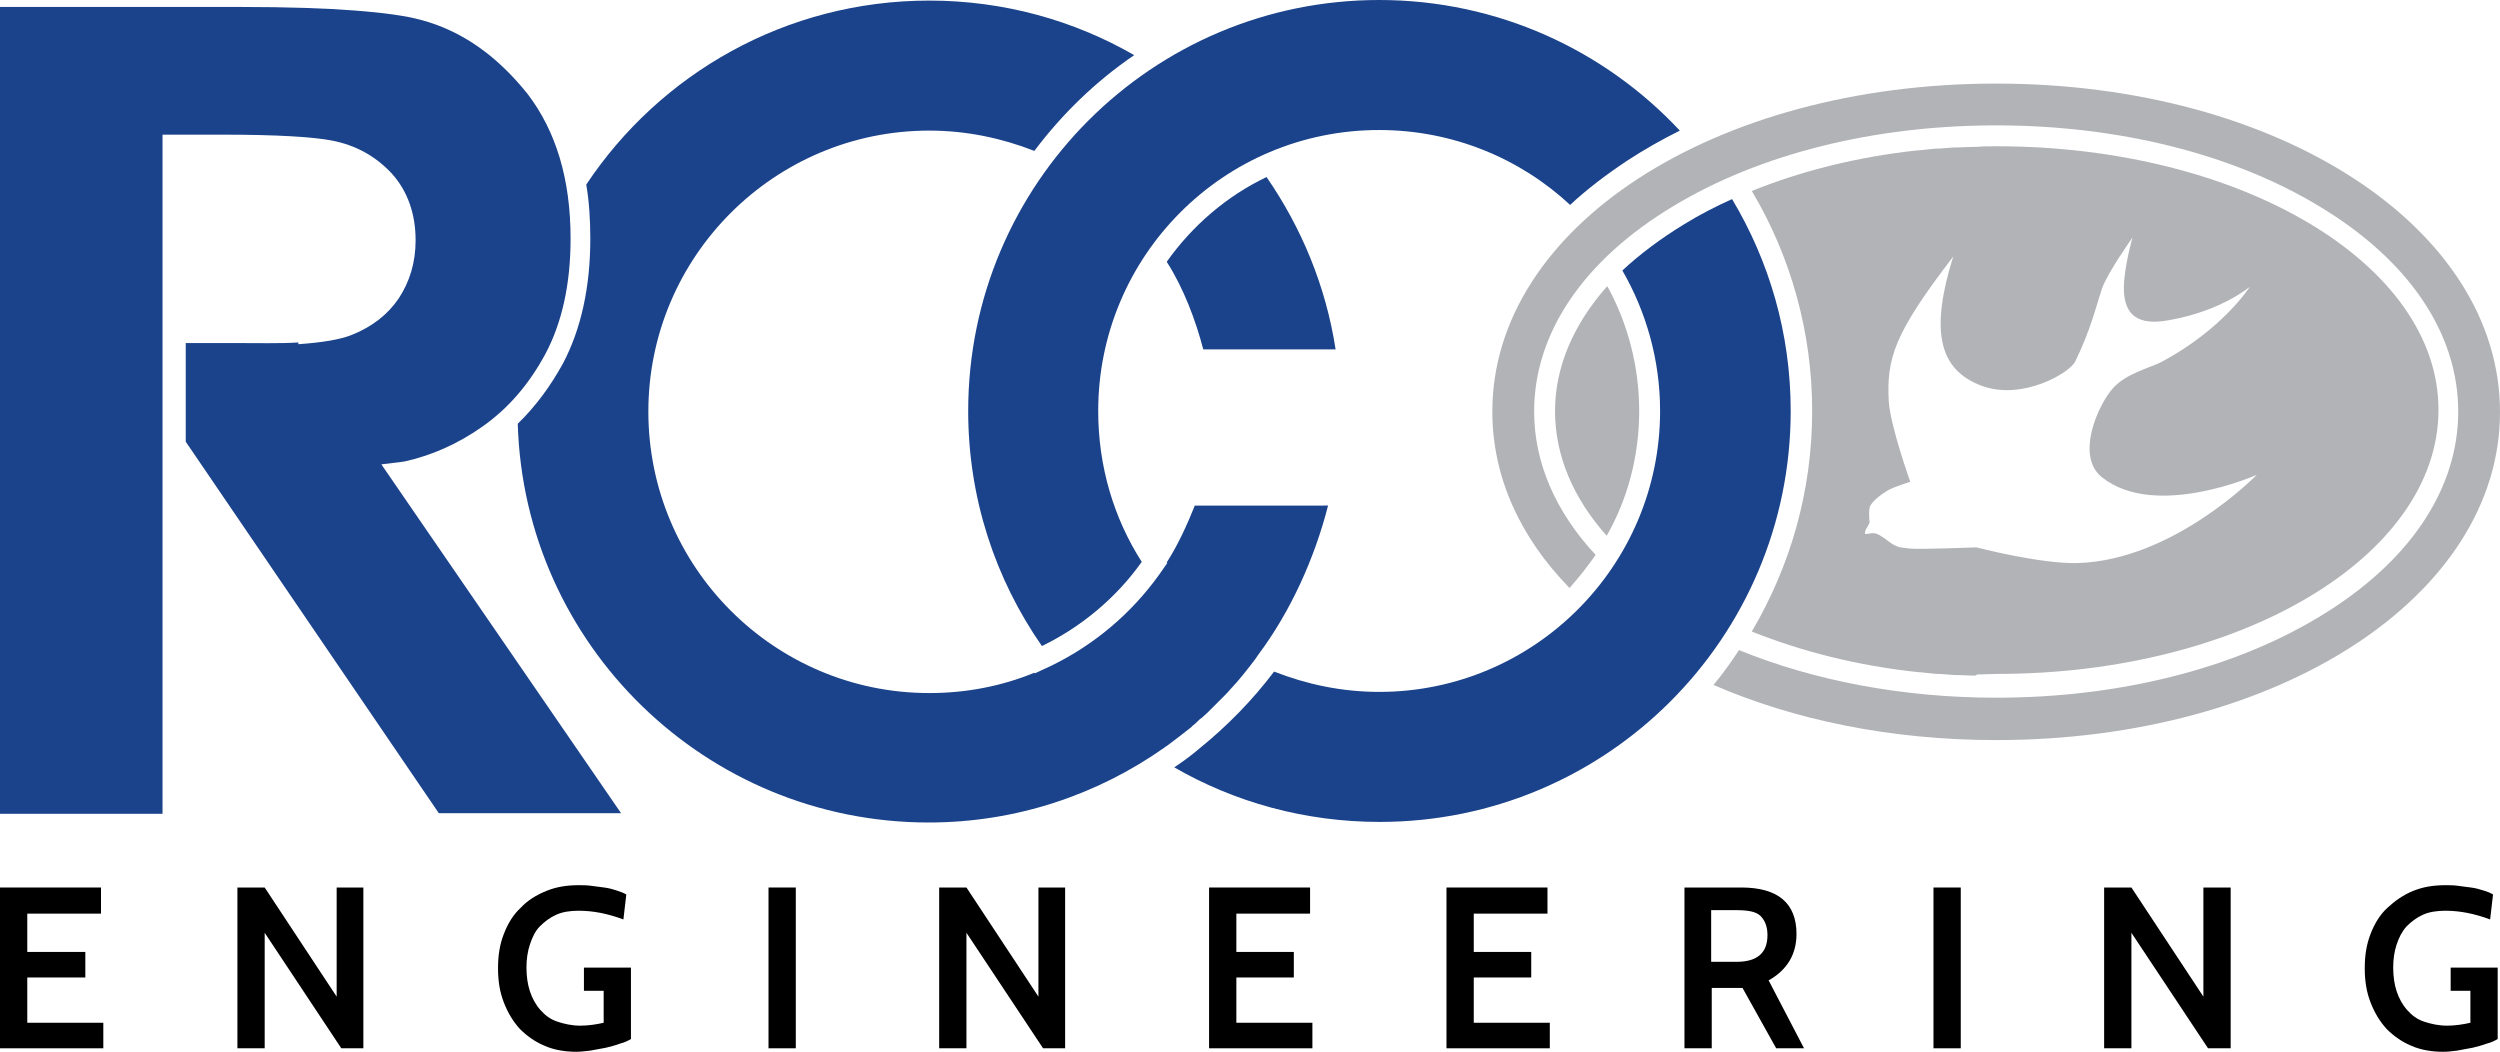 <?xml version="1.0" encoding="utf-8"?>
<!-- Generator: Adobe Illustrator 20.0.0, SVG Export Plug-In . SVG Version: 6.00 Build 0)  -->
<svg version="1.1" id="Layer_1" xmlns="http://www.w3.org/2000/svg" xmlns:xlink="http://www.w3.org/1999/xlink" x="0px" y="0px"
	 viewBox="0 0 430.7 181.2" style="enable-background:new 0 0 430.7 181.2;" xml:space="preserve">
<style type="text/css">
	.st0{fill:#B1B3B6;}
	.st1{fill:#1B438B;}
</style>
<g>
	<path class="st0" d="M344,25.2L344,25.2L344,25.2c-1.2,0-2.3,0-3.4,0.1c-0.2,0-0.3,0-0.5,0c-0.9,0-1.9,0.1-2.8,0.1
		c-0.2,0-0.4,0-0.6,0c-0.9,0.1-1.8,0.1-2.7,0.2c-0.2,0-0.4,0-0.5,0c-1,0.1-2,0.2-2.9,0.3l-0.2,0c-10.4,1.1-20.2,3.6-28.6,7
		c6.8,11.4,10.4,24.5,10.4,37.9c0,13.9-3.8,26.8-10.4,38c8.5,3.4,18.2,5.9,28.7,7l0.2,0c1,0.1,1.9,0.2,2.9,0.3c0.2,0,0.4,0,0.5,0
		c0.9,0.1,1.8,0.1,2.7,0.2c0.2,0,0.4,0,0.6,0c0.9,0,1.9,0.1,2.8,0.1c0.2,0,0.3-0.2,0.5-0.2c1.1,0,2.2-0.1,3.3-0.1h0.1h0
		c42,0,76-20.3,76-45.5S386,25.2,344,25.2z M358,97c-6.4,0.2-17.5-2.7-17.5-2.7s-10.2,0.4-11.5,0.2c-1.3-0.2-2,0-3.6-1.2
		c-2.7-2.1-2.6-1.3-4.1-1.3c0,0-0.1-0.5,0.4-1.2c0.3-0.5,0.4-0.8,0.4-0.8s-0.2-1.5,0-2.6c0.3-1,2.1-2.3,3.1-2.9
		c1-0.6,3.9-1.5,3.9-1.5s-3.4-9.5-3.7-13.8c-0.4-7.5,0.9-11.7,11.1-25c-3.9,12.5-2.7,19.5,5,22.3c6.9,2.5,15-2.2,16-4.2
		c2.6-5.2,3.7-9.8,4.6-12.5c0.9-2.7,5.3-8.9,5.3-8.9s-1.4,4.8-1.5,8.5c-0.1,6.2,4,6.5,8.1,5.7c8.8-1.6,13.6-5.7,13.6-5.7
		s-4.6,7.3-15.3,13c-1.7,0.9-6,1.9-8.3,4.5c-2.5,2.8-6.5,11.6-1.9,15.3c9.2,7.4,26.7-0.4,26.7-0.4S374.5,96.5,358,97z"/>
	<path class="st1" d="M207.3,60.2h22.8c-1.7-11-5.9-21-11.9-29.7c-6.9,3.3-12.8,8.4-17.2,14.6C203.9,49.6,206,55.2,207.3,60.2z"/>
	<path class="st1" d="M237.6,22.4c12.7,0,24.3,4.9,32.9,12.9c2.9-2.7,6.2-5.2,9.8-7.6c2.9-1.9,5.9-3.6,9.1-5.2
		C276.5,8.7,258.1,0,237.6,0c-39.1,0-70.8,31.7-70.8,70.8c0,15.1,4.7,29,12.7,40.5c6.8-3.3,12.8-8.3,17.2-14.5
		c-4.8-7.5-7.5-16.4-7.5-26C189.2,44.1,210.8,22.4,237.6,22.4z"/>
	<path class="st0" d="M282.4,70.8c0-7.5-1.9-15-5.5-21.5c-5.7,6.4-9,13.8-9,21.5c0,7.8,3.2,15.1,8.9,21.5
		C280.4,86,282.4,78.6,282.4,70.8z"/>
	<path class="st1" d="M290.2,38.6c-4.1,2.5-7.7,5.2-10.7,8c4.1,7.1,6.5,15.4,6.5,24.2c0,26.7-21.7,48.4-48.4,48.4
		c-6.4,0-12.5-1.3-18.1-3.5c-3.7,4.9-8,9.3-12.8,13.2c-1.4,1.2-2.9,2.3-4.4,3.3c10.4,6,22.5,9.4,35.4,9.4
		c39.1,0,70.8-31.7,70.8-70.8c0-13.4-3.7-25.8-10.1-36.5C295.5,35.6,292.8,37,290.2,38.6z"/>
	<path class="st0" d="M343.9,14.4c-48.7,0-86.8,24.8-86.8,56.5c0,11.3,4.8,21.7,13.3,30.4c1.6-1.8,3.1-3.7,4.5-5.7
		c-6.9-7.4-10.6-15.9-10.6-24.7c0-13.5,8.5-26.1,24-35.4c14.9-9,34.6-13.9,55.6-13.9s40.7,4.9,55.6,13.9c15.5,9.3,24,21.9,24,35.4
		s-8.5,26.1-24,35.4c-14.9,9-34.6,13.9-55.6,13.9c-16,0-31.3-2.9-44.3-8.2c-1.4,2.1-2.8,4.1-4.4,6c13.8,6,30.5,9.5,48.7,9.5
		c48.7,0,86.8-24.8,86.8-56.5C430.7,39.2,392.6,14.4,343.9,14.4z"/>
	<path class="st1" d="M205.8,87.2c-1.2,3-2.8,6.6-4.8,9.7l0.1,0.1l-1.4,2c-4.8,6.7-11.2,12.1-18.6,15.7l-2.8,1.3l-0.1-0.1
		c-5.6,2.3-11.7,3.5-18.1,3.5c-26.7,0-48.4-21.7-48.4-48.5c0-26.7,21.7-48.4,48.4-48.4c6.4,0,12.5,1.3,18.1,3.5
		c4.8-6.4,10.6-12,17.2-16.5c-10.4-6-22.5-9.4-35.3-9.4c-24.7,0-46.4,12.6-59.1,31.7c0.5,2.9,0.7,6.1,0.7,9.3
		c0,8.4-1.6,15.6-4.7,21.5c-2.2,4-4.8,7.5-7.8,10.4c1.1,38.1,32.4,68.7,70.8,68.7c15.1,0,29.1-4.8,40.6-12.9
		c0.1-0.1,0.2-0.2,0.3-0.2c1.5-1.1,2.9-2.2,4.3-3.3c0.1-0.1,0.2-0.2,0.3-0.3c0.3-0.2,0.6-0.5,0.9-0.8c0.2-0.2,0.4-0.4,0.6-0.5
		c0.3-0.3,0.7-0.6,1-0.9c0.3-0.3,0.6-0.6,0.9-0.9c0.2-0.2,0.3-0.3,0.5-0.5c0.4-0.4,0.9-0.9,1.3-1.3l0,0c0.5-0.5,1-1,1.4-1.5l0.1-0.1
		c1.5-1.6,2.8-3.3,4.1-5l0.4-0.6c5.7-7.6,9.8-16.8,12.1-25.8H205.8z"/>
	<path class="st1" d="M65.7,80c1.4-0.2,2.8-0.3,4-0.5c4.5-1,9-2.9,13.4-6c4.4-3.1,8-7.2,10.9-12.6c2.8-5.3,4.3-11.9,4.3-19.8
		c0-10.2-2.5-18.5-7.4-24.9C85.8,9.8,79.7,5.3,72.4,3.4c-4.8-1.3-15-2.2-30.7-2.2H0v139h28v-117h10.5c9.3,0,15.5,0.4,18.6,1
		c4.2,0.8,7.6,2.7,10.4,5.7c2.7,3,4.1,6.9,4.1,11.5c0,3.8-1,7.1-2.9,10c-1.9,2.8-4.6,4.9-8.1,6.3c-2,0.8-5,1.3-9.2,1.6l0-0.3
		c-3.1,0.2-6.9,0.1-11.2,0.1H32v17l43.6,64H107L65.7,80z"/>
	<polygon points="17.8,180.6 0,180.6 0,152.9 17.4,152.9 17.4,157.4 4.7,157.4 4.7,164 14.7,164 14.7,168.4 4.7,168.4 4.7,176.2 
		17.8,176.2 	"/>
	<polygon points="62.6,180.6 58.8,180.6 45.6,160.7 45.6,180.6 40.9,180.6 40.9,152.9 45.6,152.9 58,171.7 58,152.9 62.6,152.9 	"/>
	<path d="M99.3,181.2c-1.9,0-3.8-0.3-5.4-1c-1.7-0.7-3.1-1.7-4.3-2.9c-1.2-1.3-2.1-2.8-2.8-4.6s-1-3.7-1-5.9s0.3-4.1,1-5.9
		c0.7-1.8,1.6-3.3,2.9-4.5c1.2-1.3,2.7-2.2,4.4-2.9c1.7-0.7,3.5-1,5.6-1c0.7,0,1.4,0,2.1,0.1c0.8,0.1,1.5,0.2,2.3,0.3
		c0.8,0.1,1.5,0.3,2.1,0.5s1.2,0.4,1.7,0.7l-0.5,4.3c-2.7-1-5.2-1.5-7.7-1.5c-1.5,0-2.8,0.2-3.9,0.7c-1.1,0.5-2,1.2-2.8,2
		s-1.3,1.9-1.7,3.1c-0.4,1.2-0.6,2.5-0.6,4c0,1.5,0.2,2.9,0.6,4.1c0.4,1.2,1,2.3,1.8,3.2c0.8,0.9,1.7,1.6,2.9,2s2.5,0.7,4,0.7
		c1.3,0,2.7-0.2,4-0.5v-5.5h-3.4v-4h8.1v12.3c-0.5,0.3-1.1,0.6-1.9,0.8c-0.8,0.3-1.6,0.5-2.4,0.7c-0.9,0.2-1.8,0.3-2.7,0.5
		C100.8,181.1,100,181.2,99.3,181.2z"/>
	<rect x="132.4" y="152.9" width="4.7" height="27.7"/>
	<polygon points="183.5,180.6 179.7,180.6 166.5,160.7 166.5,180.6 161.8,180.6 161.8,152.9 166.5,152.9 178.9,171.7 178.9,152.9 
		183.5,152.9 	"/>
	<polygon points="226.1,180.6 208.3,180.6 208.3,152.9 225.7,152.9 225.7,157.4 213,157.4 213,164 222.9,164 222.9,168.4 213,168.4 
		213,176.2 226.1,176.2 	"/>
	<polygon points="267,180.6 249.2,180.6 249.2,152.9 266.6,152.9 266.6,157.4 253.9,157.4 253.9,164 263.8,164 263.8,168.4 
		253.9,168.4 253.9,176.2 267,176.2 	"/>
	<path d="M310.8,180.6H306l-5.8-10.4h-5.3v10.4h-4.7v-27.7h9.8c6.3,0,9.5,2.7,9.5,8c0,3.5-1.6,6.2-4.8,8L310.8,180.6z M299,156.8
		h-4.2v8.9h4.4c3.5,0,5.3-1.5,5.3-4.6c0-1.4-0.4-2.5-1.2-3.3S301,156.8,299,156.8z"/>
	<rect x="333.1" y="152.9" width="4.7" height="27.7"/>
	<polygon points="384.3,180.6 380.4,180.6 367.2,160.7 367.2,180.6 362.5,180.6 362.5,152.9 367.2,152.9 379.6,171.7 379.6,152.9 
		384.3,152.9 	"/>
	<path d="M420.9,181.2c-1.9,0-3.8-0.3-5.4-1c-1.7-0.7-3.1-1.7-4.3-2.9c-1.2-1.3-2.1-2.8-2.8-4.6s-1-3.7-1-5.9s0.3-4.1,1-5.9
		c0.7-1.8,1.6-3.3,2.9-4.5s2.7-2.2,4.4-2.9s3.5-1,5.6-1c0.7,0,1.4,0,2.1,0.1c0.8,0.1,1.5,0.2,2.3,0.3c0.8,0.1,1.5,0.3,2.1,0.5
		c0.7,0.2,1.2,0.4,1.7,0.7l-0.5,4.3c-2.7-1-5.2-1.5-7.7-1.5c-1.5,0-2.8,0.2-3.9,0.7s-2,1.2-2.8,2c-0.8,0.9-1.3,1.9-1.7,3.1
		c-0.4,1.2-0.6,2.5-0.6,4c0,1.5,0.2,2.9,0.6,4.1c0.4,1.2,1,2.3,1.8,3.2c0.8,0.9,1.7,1.6,2.9,2s2.5,0.7,4,0.7c1.3,0,2.7-0.2,4-0.5
		v-5.5h-3.4v-4h8.1v12.3c-0.5,0.3-1.1,0.6-1.9,0.8c-0.8,0.3-1.6,0.5-2.4,0.7c-0.9,0.2-1.8,0.3-2.7,0.5
		C422.5,181.1,421.7,181.2,420.9,181.2z"/>
</g>
</svg>
